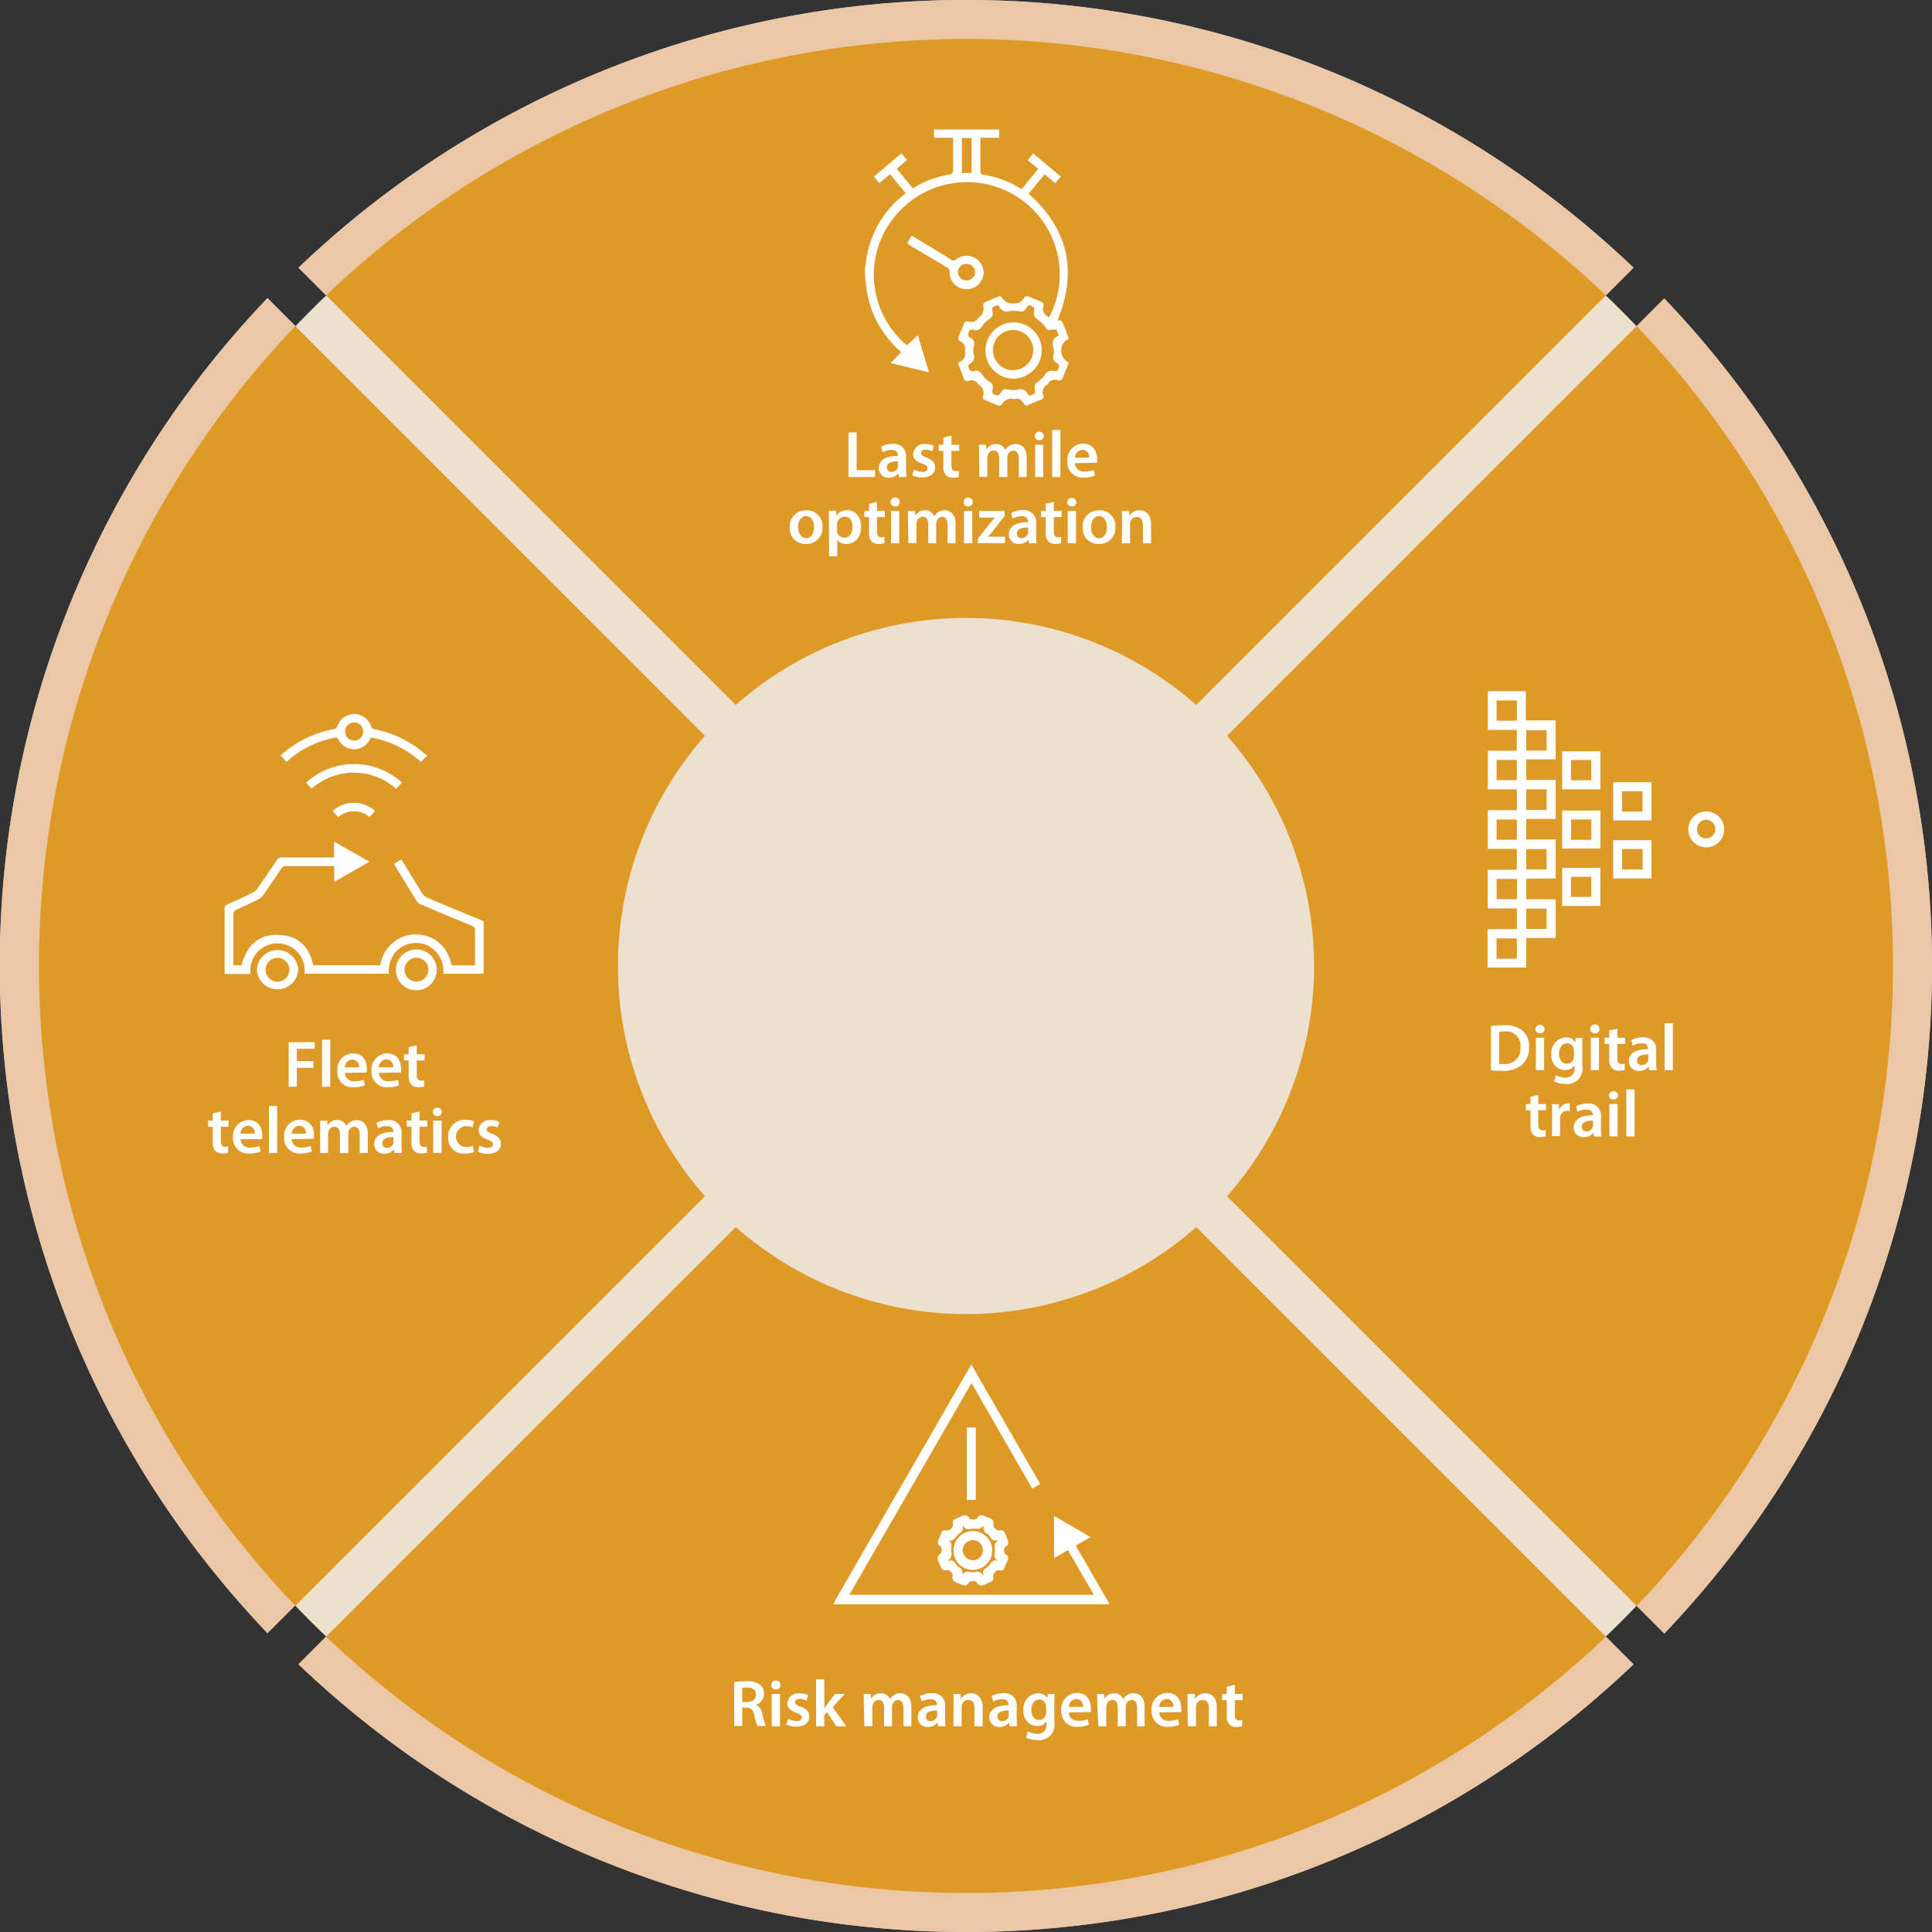<svg xmlns="http://www.w3.org/2000/svg" viewBox="0 0 350 350"><rect x="0" y="0" width="350" height="350" fill="#333333" stroke="none"/><defs><style>.cls-1{fill:#d0b5d5;}.cls-2{fill:#e6dbe6;}.cls-3{fill:#963596;}.cls-4{fill:#eac8a5;}.cls-5{fill:#ece1ce;}.cls-6{fill:#df9926;}.cls-7{fill:#fff;}</style></defs><title>supply-chain-transformation</title><g id="Layer_3" data-name="Layer 3"><path class="cls-1" d="M220.91,134.66l-5.57-5.57L295.93,48.5a175,175,0,0,0-241.86,0l82,82L130.46,136l-82-82a175,175,0,0,0,0,241.86l80.59-80.59,5.57,5.57L54.07,301.5a175,175,0,0,0,241.86,0l-79.22-79.21,5.58-5.58,79.21,79.22a175,175,0,0,0,0-241.86Z"/><circle class="cls-2" cx="175" cy="175" r="167.88"/><path class="cls-3" d="M127.71,133.29,53.5,59.08a167.91,167.91,0,0,0,0,231.84l74.21-74.21A63.06,63.06,0,0,1,127.71,133.29Z"/><path class="cls-3" d="M216.71,127.71,290.92,53.5a167.91,167.91,0,0,0-231.84,0l74.21,74.21A63.06,63.06,0,0,1,216.71,127.71Z"/><path class="cls-3" d="M133.29,222.29,59.08,296.5a167.91,167.91,0,0,0,231.84,0l-74.21-74.21A63.06,63.06,0,0,1,133.29,222.29Z"/><path class="cls-3" d="M222.29,216.71l74.21,74.21a167.91,167.91,0,0,0,0-231.84l-74.21,74.21A63.06,63.06,0,0,1,222.29,216.71Z"/><path class="cls-4" d="M220.91,134.66l-5.57-5.57L295.93,48.5a175,175,0,0,0-241.86,0l82,82L130.46,136l-82-82a175,175,0,0,0,0,241.86l80.59-80.59,5.57,5.57L54.07,301.5a175,175,0,0,0,241.86,0l-79.22-79.21,5.58-5.58,79.21,79.22a175,175,0,0,0,0-241.86Z"/><circle class="cls-5" cx="175" cy="175" r="167.88"/><path class="cls-6" d="M127.71,133.29,53.5,59.08a167.91,167.91,0,0,0,0,231.84l74.21-74.21A63.06,63.06,0,0,1,127.71,133.29Z"/><path class="cls-6" d="M216.71,127.71,290.92,53.5a167.91,167.91,0,0,0-231.84,0l74.21,74.21A63.06,63.06,0,0,1,216.71,127.71Z"/><path class="cls-6" d="M133.29,222.29,59.08,296.5a167.91,167.91,0,0,0,231.84,0l-74.21-74.21A63.06,63.06,0,0,1,133.29,222.29Z"/><path class="cls-6" d="M222.29,216.71l74.21,74.21a167.91,167.91,0,0,0,0-231.84l-74.21,74.21A63.06,63.06,0,0,1,222.29,216.71Z"/></g><g id="Layer_1" data-name="Layer 1"><path class="cls-7" d="M153.71,78.33h1.48v6.85h3.32v1.24h-4.8Z"/><path class="cls-7" d="M162.86,86.42l-.1-.65h0a2.18,2.18,0,0,1-1.72.78,1.73,1.73,0,0,1-1.84-1.74c0-1.48,1.31-2.22,3.47-2.21v-.09c0-.39-.16-1-1.19-1a3.08,3.08,0,0,0-1.57.43l-.29-1a4.14,4.14,0,0,1,2.11-.52,2.19,2.19,0,0,1,2.41,2.46V85a9.35,9.35,0,0,0,.09,1.41Zm-.2-2.86c-1,0-2,.21-2,1.09a.78.78,0,0,0,.84.84,1.21,1.21,0,0,0,1.16-.8,1.29,1.29,0,0,0,0-.33Z"/><path class="cls-7" d="M165.59,85.06a3.35,3.35,0,0,0,1.5.42c.65,0,.94-.26.94-.65s-.24-.6-1-.85c-1.14-.39-1.62-1-1.61-1.7a2,2,0,0,1,2.21-1.84,3.45,3.45,0,0,1,1.55.35l-.29,1a2.67,2.67,0,0,0-1.24-.33c-.53,0-.81.25-.81.61s.27.55,1,.82c1,.38,1.54.92,1.56,1.78,0,1.06-.83,1.83-2.38,1.83a3.73,3.73,0,0,1-1.77-.41Z"/><path class="cls-7" d="M172.36,78.91v1.66h1.4v1.11h-1.4v2.58c0,.7.19,1.08.76,1.08a1.93,1.93,0,0,0,.57-.08l0,1.13a3.08,3.08,0,0,1-1.07.15,1.69,1.69,0,0,1-1.27-.48,2.3,2.3,0,0,1-.46-1.63V81.68h-.84V80.57h.84V79.26Z"/><path class="cls-7" d="M177.36,82.31c0-.67,0-1.23,0-1.74h1.27l.06.87h0a2,2,0,0,1,1.8-1,1.68,1.68,0,0,1,1.62,1.08h0a2.19,2.19,0,0,1,.72-.73,1.91,1.91,0,0,1,1.17-.35c1,0,2,.66,2,2.53v3.45h-1.44V83.19c0-1-.34-1.55-1-1.55a1.13,1.13,0,0,0-1,.78,2.63,2.63,0,0,0-.07.49v3.51H181V83c0-.81-.32-1.39-1-1.39a1.14,1.14,0,0,0-1.05.84,1.28,1.28,0,0,0-.09.48v3.46h-1.44Z"/><path class="cls-7" d="M189.11,78.94a.78.78,0,0,1-.84.8.77.77,0,0,1-.81-.8.83.83,0,0,1,1.65,0Zm-1.57,7.48V80.57H189v5.85Z"/><path class="cls-7" d="M190.61,77.9h1.49v8.52h-1.49Z"/><path class="cls-7" d="M194.74,83.91a1.59,1.59,0,0,0,1.8,1.51,4.61,4.61,0,0,0,1.62-.26l.21,1a5.55,5.55,0,0,1-2,.36,2.77,2.77,0,0,1-3-3,2.9,2.9,0,0,1,2.86-3.15c1.89,0,2.52,1.56,2.52,2.85a4,4,0,0,1,0,.62Zm2.57-1a1.26,1.26,0,0,0-1.22-1.43,1.44,1.44,0,0,0-1.35,1.43Z"/><path class="cls-7" d="M149,95.44a2.89,2.89,0,0,1-3,3.11,2.82,2.82,0,0,1-2.93-3,2.89,2.89,0,0,1,3-3.1A2.81,2.81,0,0,1,149,95.44Zm-4.4.06c0,1.13.55,2,1.45,2s1.42-.83,1.42-2c0-.91-.4-2-1.41-2S144.56,94.53,144.56,95.5Z"/><path class="cls-7" d="M150.17,94.52c0-.77,0-1.39,0-2h1.29l.07.9h0a2.28,2.28,0,0,1,2-1c1.34,0,2.46,1.15,2.46,3,0,2.11-1.33,3.13-2.66,3.13a1.92,1.92,0,0,1-1.65-.78h0v3h-1.48ZM151.65,96a1.44,1.44,0,0,0,0,.41,1.33,1.33,0,0,0,1.29,1c.94,0,1.49-.78,1.49-1.93S154,93.61,153,93.61a1.37,1.37,0,0,0-1.32,1.09,1.19,1.19,0,0,0-.06.37Z"/><path class="cls-7" d="M158.88,90.91v1.66h1.41v1.11h-1.41v2.58c0,.7.2,1.08.76,1.08a2.06,2.06,0,0,0,.58-.08l0,1.13a3.08,3.08,0,0,1-1.07.15,1.71,1.71,0,0,1-1.27-.48,2.35,2.35,0,0,1-.45-1.63V93.68h-.84V92.57h.84V91.26Z"/><path class="cls-7" d="M163,90.94a.79.79,0,0,1-.84.8.78.78,0,0,1-.82-.8.83.83,0,0,1,1.66,0Zm-1.57,7.48V92.57h1.48v5.85Z"/><path class="cls-7" d="M164.48,94.31c0-.67,0-1.23,0-1.74h1.27l.06.87h0a2,2,0,0,1,1.8-1,1.67,1.67,0,0,1,1.61,1.08h0a2.19,2.19,0,0,1,.72-.73,1.91,1.91,0,0,1,1.17-.35c1,0,2,.66,2,2.53v3.45h-1.44V95.19c0-1-.34-1.55-1-1.55a1.13,1.13,0,0,0-1,.78,2.63,2.63,0,0,0-.07.49v3.51h-1.44V95c0-.81-.32-1.39-1-1.39a1.14,1.14,0,0,0-1.06.84,1.27,1.27,0,0,0-.08.48v3.46h-1.44Z"/><path class="cls-7" d="M176.22,90.94a.78.78,0,0,1-.84.8.77.77,0,0,1-.81-.8.79.79,0,0,1,.83-.8A.78.78,0,0,1,176.22,90.94Zm-1.57,7.48V92.57h1.49v5.85Z"/><path class="cls-7" d="M177.17,97.56l2.2-2.8c.3-.36.55-.65.86-1v0h-2.84V92.57H182v.9l-2.15,2.75c-.28.35-.56.68-.86,1v0h3.08v1.18h-4.93Z"/><path class="cls-7" d="M186.41,98.42l-.09-.65h0a2.19,2.19,0,0,1-1.73.78,1.73,1.73,0,0,1-1.83-1.74c0-1.48,1.3-2.22,3.46-2.21v-.09c0-.39-.15-1-1.18-1a3.14,3.14,0,0,0-1.58.43l-.28-1a4.11,4.11,0,0,1,2.11-.52,2.19,2.19,0,0,1,2.41,2.46V97a9.5,9.5,0,0,0,.08,1.41Zm-.19-2.86c-1,0-2,.21-2,1.09a.77.77,0,0,0,.84.84,1.19,1.19,0,0,0,1.15-.8,1,1,0,0,0,.05-.33Z"/><path class="cls-7" d="M190.91,90.91v1.66h1.41v1.11h-1.41v2.58c0,.7.19,1.08.76,1.08a1.93,1.93,0,0,0,.57-.08l0,1.13a3.08,3.08,0,0,1-1.07.15,1.69,1.69,0,0,1-1.27-.48,2.35,2.35,0,0,1-.46-1.63V93.68h-.84V92.57h.84V91.26Z"/><path class="cls-7" d="M195,90.94a.78.78,0,0,1-.84.8.77.77,0,0,1-.81-.8.83.83,0,0,1,1.65,0Zm-1.57,7.48V92.57h1.49v5.85Z"/><path class="cls-7" d="M202.06,95.44a2.89,2.89,0,0,1-3,3.11,2.82,2.82,0,0,1-2.93-3,2.89,2.89,0,0,1,3-3.1A2.81,2.81,0,0,1,202.06,95.44Zm-4.4.06c0,1.13.55,2,1.45,2s1.42-.83,1.42-2c0-.91-.4-2-1.41-2S197.66,94.53,197.66,95.5Z"/><path class="cls-7" d="M203.27,94.31c0-.67,0-1.23-.05-1.74h1.3l.07.88h0a2.1,2.1,0,0,1,1.86-1c1,0,2.07.66,2.07,2.51v3.47h-1.47v-3.3c0-.84-.32-1.48-1.12-1.48a1.24,1.24,0,0,0-1.15.87,1.44,1.44,0,0,0-.06.48v3.43h-1.49Z"/><path class="cls-7" d="M133,304.75a14.69,14.69,0,0,1,2.23-.17,3.78,3.78,0,0,1,2.5.65,2.06,2.06,0,0,1,.69,1.62,2.17,2.17,0,0,1-1.46,2v0a2.1,2.1,0,0,1,1.13,1.56,15.75,15.75,0,0,0,.63,2.26h-1.52a11.62,11.62,0,0,1-.54-1.91c-.23-1.05-.61-1.39-1.45-1.41h-.75v3.32H133Zm1.46,3.58h.88c1,0,1.62-.53,1.62-1.34s-.62-1.29-1.58-1.29a4.9,4.9,0,0,0-.92.07Z"/><path class="cls-7" d="M141.38,305.26a.83.83,0,0,1-1.66,0,.83.83,0,0,1,1.66,0Zm-1.57,7.47v-5.84h1.49v5.84Z"/><path class="cls-7" d="M142.81,311.37a3.19,3.19,0,0,0,1.5.42c.65,0,.93-.26.93-.65s-.24-.6-1-.85c-1.14-.39-1.62-1-1.6-1.7a2,2,0,0,1,2.2-1.83,3.46,3.46,0,0,1,1.55.34l-.29,1a2.54,2.54,0,0,0-1.23-.34c-.53,0-.82.25-.82.61s.28.55,1,.82c1.06.38,1.55.92,1.56,1.78,0,1.06-.83,1.83-2.37,1.83a3.77,3.77,0,0,1-1.78-.41Z"/><path class="cls-7" d="M149.36,309.45h0c.15-.22.32-.48.47-.68l1.42-1.88H153l-2.16,2.38,2.47,3.46h-1.81l-1.68-2.58-.5.59v2h-1.48v-8.52h1.48Z"/><path class="cls-7" d="M156.48,308.63c0-.68,0-1.24,0-1.74h1.27l.06.86h0a2,2,0,0,1,1.79-1,1.68,1.68,0,0,1,1.62,1.07h0a2.19,2.19,0,0,1,.72-.73,1.91,1.91,0,0,1,1.17-.34c1,0,2,.65,2,2.53v3.44h-1.44V309.5c0-1-.34-1.55-1-1.55a1.13,1.13,0,0,0-1,.78,2.62,2.62,0,0,0-.07.5v3.5h-1.44v-3.38c0-.82-.32-1.4-1-1.4a1.15,1.15,0,0,0-1.05.84,1.31,1.31,0,0,0-.08.48v3.46h-1.44Z"/><path class="cls-7" d="M169.94,312.73l-.1-.65h0a2.16,2.16,0,0,1-1.73.78,1.73,1.73,0,0,1-1.84-1.74c0-1.47,1.31-2.22,3.47-2.21v-.09c0-.39-.16-1-1.19-1a3.14,3.14,0,0,0-1.57.43l-.29-1a4.3,4.3,0,0,1,2.12-.51,2.18,2.18,0,0,1,2.41,2.45v2.11a9.5,9.5,0,0,0,.08,1.41Zm-.19-2.86c-1.05,0-2,.21-2,1.09a.77.77,0,0,0,.84.84,1.19,1.19,0,0,0,1.15-.8,1.32,1.32,0,0,0,.05-.32Z"/><path class="cls-7" d="M172.75,308.63c0-.68,0-1.24-.05-1.74H174l.07.87h0a2.13,2.13,0,0,1,1.86-1c1,0,2.08.65,2.08,2.5v3.47h-1.48v-3.3c0-.84-.31-1.48-1.11-1.48a1.23,1.23,0,0,0-1.15.87,1.44,1.44,0,0,0-.06.48v3.43h-1.49Z"/><path class="cls-7" d="M182.9,312.73l-.1-.65h0a2.16,2.16,0,0,1-1.73.78,1.73,1.73,0,0,1-1.84-1.74c0-1.47,1.31-2.22,3.47-2.21v-.09c0-.39-.16-1-1.19-1a3.14,3.14,0,0,0-1.57.43l-.29-1a4.3,4.3,0,0,1,2.12-.51,2.18,2.18,0,0,1,2.41,2.45v2.11a9.5,9.5,0,0,0,.08,1.41Zm-.19-2.86c-1.05,0-2,.21-2,1.09a.77.77,0,0,0,.84.84,1.2,1.2,0,0,0,1.15-.8,1.32,1.32,0,0,0,.05-.32Z"/><path class="cls-7" d="M191.05,306.89c0,.39-.05.87-.05,1.68v3.31a2.81,2.81,0,0,1-3.12,3.35,4.16,4.16,0,0,1-2-.46l.32-1.12a3.53,3.53,0,0,0,1.71.45,1.56,1.56,0,0,0,1.68-1.77v-.5h0a2,2,0,0,1-1.7.86,2.59,2.59,0,0,1-2.48-2.85,2.79,2.79,0,0,1,2.65-3.08,1.85,1.85,0,0,1,1.69.91h0l.06-.78Zm-1.53,2.34a1.29,1.29,0,0,0-.05-.4,1.22,1.22,0,0,0-1.2-.95c-.82,0-1.43.72-1.43,1.91,0,1,.5,1.8,1.42,1.8a1.26,1.26,0,0,0,1.2-.89,2.33,2.33,0,0,0,.06-.53Z"/><path class="cls-7" d="M193.63,310.22c0,1.06.86,1.51,1.8,1.51a4.39,4.39,0,0,0,1.62-.26l.21,1a5.57,5.57,0,0,1-2,.36,2.77,2.77,0,0,1-3-3,2.89,2.89,0,0,1,2.86-3.14c1.89,0,2.52,1.55,2.52,2.84a4,4,0,0,1-.05.62Zm2.56-1a1.25,1.25,0,0,0-1.21-1.43,1.44,1.44,0,0,0-1.35,1.43Z"/><path class="cls-7" d="M198.78,308.63c0-.68,0-1.24-.05-1.74H200l.06.86h0a2,2,0,0,1,1.79-1,1.68,1.68,0,0,1,1.62,1.07h0a2.19,2.19,0,0,1,.72-.73,1.91,1.91,0,0,1,1.17-.34c1,0,2,.65,2,2.53v3.44H206V309.5c0-1-.34-1.55-1-1.55a1.13,1.13,0,0,0-1,.78,2.62,2.62,0,0,0-.07.5v3.5h-1.44v-3.38c0-.82-.32-1.4-1-1.4a1.15,1.15,0,0,0-1,.84,1.31,1.31,0,0,0-.08.48v3.46h-1.44Z"/><path class="cls-7" d="M210,310.22a1.58,1.58,0,0,0,1.79,1.51,4.32,4.32,0,0,0,1.62-.26l.22,1a5.57,5.57,0,0,1-2,.36,2.77,2.77,0,0,1-3-3,2.89,2.89,0,0,1,2.85-3.14c1.9,0,2.52,1.55,2.52,2.84a4.32,4.32,0,0,1,0,.62Zm2.56-1a1.26,1.26,0,0,0-1.21-1.43,1.44,1.44,0,0,0-1.35,1.43Z"/><path class="cls-7" d="M215.14,308.63c0-.68,0-1.24,0-1.74h1.29l.07.87h0a2.12,2.12,0,0,1,1.86-1c1,0,2.07.65,2.07,2.5v3.47H219v-3.3c0-.84-.31-1.48-1.12-1.48a1.24,1.24,0,0,0-1.15.87,1.44,1.44,0,0,0-.06.48v3.43h-1.49Z"/><path class="cls-7" d="M223.7,305.22v1.67h1.4V308h-1.4v2.58c0,.71.19,1.08.75,1.08a2.45,2.45,0,0,0,.58-.07l0,1.12a3,3,0,0,1-1.06.15,1.69,1.69,0,0,1-1.27-.48,2.3,2.3,0,0,1-.46-1.63V308h-.84v-1.1h.84v-1.32Z"/><path class="cls-7" d="M52.3,188.79H57V190H53.77v2.23h3v1.21h-3v3.43H52.3Z"/><path class="cls-7" d="M58.34,188.36h1.49v8.51H58.34Z"/><path class="cls-7" d="M62.47,194.37a1.59,1.59,0,0,0,1.8,1.51,4.34,4.34,0,0,0,1.62-.27l.22,1a5.41,5.41,0,0,1-2,.36,2.76,2.76,0,0,1-3-3,2.89,2.89,0,0,1,2.85-3.14c1.9,0,2.52,1.56,2.52,2.84a3.17,3.17,0,0,1-.05.63Zm2.57-1a1.26,1.26,0,0,0-1.21-1.43,1.45,1.45,0,0,0-1.36,1.43Z"/><path class="cls-7" d="M68.66,194.37a1.59,1.59,0,0,0,1.8,1.51,4.3,4.3,0,0,0,1.62-.27l.22,1a5.41,5.41,0,0,1-2,.36,2.76,2.76,0,0,1-3-3,2.89,2.89,0,0,1,2.85-3.14c1.9,0,2.52,1.56,2.52,2.84a3.17,3.17,0,0,1-.05.63Zm2.57-1A1.26,1.26,0,0,0,70,191.91a1.45,1.45,0,0,0-1.36,1.43Z"/><path class="cls-7" d="M75.5,189.37V191h1.41v1.11H75.5v2.57c0,.71.2,1.08.76,1.08a2,2,0,0,0,.57-.07l0,1.13a3.4,3.4,0,0,1-1.07.14,1.71,1.71,0,0,1-1.27-.48,2.32,2.32,0,0,1-.46-1.63v-2.74h-.84V191h.84v-1.32Z"/><path class="cls-7" d="M40,201.37V203h1.4v1.11H40v2.57c0,.71.19,1.08.75,1.08a2,2,0,0,0,.58-.07l0,1.13a3.33,3.33,0,0,1-1.06.14,1.73,1.73,0,0,1-1.28-.48,2.32,2.32,0,0,1-.45-1.63v-2.74h-.84V203h.84v-1.32Z"/><path class="cls-7" d="M43.57,206.37a1.59,1.59,0,0,0,1.8,1.51,4.34,4.34,0,0,0,1.62-.27l.22,1a5.41,5.41,0,0,1-2,.36,2.76,2.76,0,0,1-3-3A2.89,2.89,0,0,1,45,202.9c1.9,0,2.52,1.56,2.52,2.84a3.17,3.17,0,0,1-.05.63Zm2.57-1a1.26,1.26,0,0,0-1.21-1.43,1.45,1.45,0,0,0-1.36,1.43Z"/><path class="cls-7" d="M48.72,200.36h1.49v8.51H48.72Z"/><path class="cls-7" d="M52.85,206.37a1.58,1.58,0,0,0,1.8,1.51,4.38,4.38,0,0,0,1.62-.27l.21,1a5.37,5.37,0,0,1-2,.36,2.76,2.76,0,0,1-3-3,2.89,2.89,0,0,1,2.86-3.14,2.54,2.54,0,0,1,2.52,2.84,4.18,4.18,0,0,1-.05.63Zm2.56-1a1.25,1.25,0,0,0-1.21-1.43,1.44,1.44,0,0,0-1.35,1.43Z"/><path class="cls-7" d="M58,204.77c0-.67,0-1.23,0-1.74h1.27l.06.87h0a2,2,0,0,1,1.79-1A1.68,1.68,0,0,1,62.73,204h0a2.19,2.19,0,0,1,.72-.73,1.91,1.91,0,0,1,1.17-.35c1,0,2,.66,2,2.53v3.44H65.17v-3.22c0-1-.34-1.55-1-1.55a1.13,1.13,0,0,0-1,.78,2.41,2.41,0,0,0-.07.49v3.5H61.58v-3.38c0-.81-.32-1.39-1-1.39a1.14,1.14,0,0,0-1.06.84,1.24,1.24,0,0,0-.08.48v3.45H58Z"/><path class="cls-7" d="M71.46,208.87l-.1-.64h0a2.19,2.19,0,0,1-1.73.78,1.74,1.74,0,0,1-1.84-1.74c0-1.48,1.31-2.22,3.47-2.21V205c0-.38-.16-1-1.19-1a3,3,0,0,0-1.57.44l-.29-1a4.18,4.18,0,0,1,2.12-.52,2.19,2.19,0,0,1,2.41,2.46v2.11a9.36,9.36,0,0,0,.08,1.4ZM71.27,206c-1,0-2,.2-2,1.09a.77.77,0,0,0,.84.84,1.19,1.19,0,0,0,1.15-.8,1.32,1.32,0,0,0,0-.33Z"/><path class="cls-7" d="M76,201.37V203h1.4v1.11H76v2.57c0,.71.19,1.08.76,1.08a2,2,0,0,0,.57-.07l0,1.13a3.28,3.28,0,0,1-1.06.14,1.69,1.69,0,0,1-1.27-.48,2.27,2.27,0,0,1-.46-1.63v-2.74h-.84V203h.84v-1.32Z"/><path class="cls-7" d="M80.05,201.4a.78.78,0,0,1-.84.79.77.77,0,0,1-.81-.79.83.83,0,0,1,1.65,0Zm-1.57,7.47V203H80v5.84Z"/><path class="cls-7" d="M85.85,208.69a4.22,4.22,0,0,1-1.66.3,2.8,2.8,0,0,1-3-3,3,3,0,0,1,3.25-3.12,3.63,3.63,0,0,1,1.43.28l-.27,1.1a2.53,2.53,0,0,0-1.11-.23,1.89,1.89,0,0,0,0,3.78,2.89,2.89,0,0,0,1.16-.23Z"/><path class="cls-7" d="M86.87,207.52a3.31,3.31,0,0,0,1.5.42c.65,0,.93-.27.93-.65s-.24-.6-1-.85c-1.14-.4-1.62-1-1.6-1.7a2,2,0,0,1,2.2-1.84,3.45,3.45,0,0,1,1.55.35l-.29,1A2.66,2.66,0,0,0,89,204c-.53,0-.82.25-.82.61s.28.55,1,.81c1.06.39,1.55.93,1.56,1.79,0,1.06-.83,1.82-2.37,1.82a3.78,3.78,0,0,1-1.78-.4Z"/><path class="cls-7" d="M270.1,185.9a14.69,14.69,0,0,1,2.35-.17,4.87,4.87,0,0,1,3.3.94,3.6,3.6,0,0,1,1.26,3,4.16,4.16,0,0,1-1.26,3.21,5.34,5.34,0,0,1-3.66,1.11,16.06,16.06,0,0,1-2-.11Zm1.48,6.85a6.45,6.45,0,0,0,.81,0,2.77,2.77,0,0,0,3.06-3.09,2.56,2.56,0,0,0-2.86-2.81,4.48,4.48,0,0,0-1,.09Z"/><path class="cls-7" d="M279.81,186.4a.78.78,0,0,1-.84.79.77.77,0,0,1-.81-.79.83.83,0,0,1,1.65,0Zm-1.57,7.47V188h1.49v5.84Z"/><path class="cls-7" d="M286.65,188c0,.4,0,.88,0,1.68V193a2.81,2.81,0,0,1-3.12,3.36,4.18,4.18,0,0,1-2-.47l.33-1.11a3.57,3.57,0,0,0,1.7.44,1.55,1.55,0,0,0,1.68-1.76V193h0a2,2,0,0,1-1.71.87,2.59,2.59,0,0,1-2.48-2.86,2.8,2.8,0,0,1,2.65-3.08,1.83,1.83,0,0,1,1.69.91h0l.05-.78Zm-1.52,2.34a1.67,1.67,0,0,0-.05-.39,1.23,1.23,0,0,0-1.2-.95c-.83,0-1.44.72-1.44,1.91,0,1,.5,1.79,1.43,1.79a1.27,1.27,0,0,0,1.2-.88,3.07,3.07,0,0,0,.06-.53Z"/><path class="cls-7" d="M289.76,186.4a.83.83,0,0,1-1.66,0,.83.83,0,0,1,1.66,0Zm-1.57,7.47V188h1.48v5.84Z"/><path class="cls-7" d="M293,186.37V188h1.4v1.11H293v2.57c0,.71.19,1.08.76,1.08a2,2,0,0,0,.57-.07l0,1.13a3.4,3.4,0,0,1-1.07.14,1.69,1.69,0,0,1-1.27-.48,2.27,2.27,0,0,1-.46-1.63v-2.74h-.84V188h.84v-1.32Z"/><path class="cls-7" d="M298.76,193.87l-.1-.64h0a2.2,2.2,0,0,1-1.73.78,1.74,1.74,0,0,1-1.84-1.74c0-1.48,1.31-2.22,3.47-2.21V190c0-.38-.16-1-1.19-1a3,3,0,0,0-1.57.44l-.29-1a4.14,4.14,0,0,1,2.11-.52,2.19,2.19,0,0,1,2.41,2.46v2.11a9.21,9.21,0,0,0,.09,1.4Zm-.19-2.85c-1.05,0-2,.2-2,1.09a.77.77,0,0,0,.84.84,1.2,1.2,0,0,0,1.15-.8,1.32,1.32,0,0,0,.05-.33Z"/><path class="cls-7" d="M301.57,185.36h1.48v8.51h-1.48Z"/><path class="cls-7" d="M278.67,198.37V200h1.4v1.11h-1.4v2.57c0,.71.19,1.08.76,1.08a2,2,0,0,0,.57-.07l0,1.13A3.4,3.4,0,0,1,279,206a1.69,1.69,0,0,1-1.27-.48,2.27,2.27,0,0,1-.46-1.63v-2.74h-.84V200h.84v-1.32Z"/><path class="cls-7" d="M281.19,201.92c0-.8,0-1.36-.05-1.89h1.29l0,1.12h0a1.74,1.74,0,0,1,1.6-1.25,1.29,1.29,0,0,1,.35,0v1.39a1.78,1.78,0,0,0-.44-.05,1.32,1.32,0,0,0-1.32,1.12,2.89,2.89,0,0,0,0,.45v3h-1.48Z"/><path class="cls-7" d="M288.75,205.87l-.1-.64h0a2.19,2.19,0,0,1-1.73.78,1.74,1.74,0,0,1-1.83-1.74c0-1.48,1.3-2.22,3.46-2.21V202c0-.38-.15-1-1.19-1a3,3,0,0,0-1.57.44l-.28-1a4.11,4.11,0,0,1,2.11-.52,2.19,2.19,0,0,1,2.41,2.46v2.11a9.36,9.36,0,0,0,.08,1.4Zm-.19-2.85c-1.05,0-2,.2-2,1.09a.77.77,0,0,0,.84.84,1.19,1.19,0,0,0,1.15-.8,1,1,0,0,0,.05-.33Z"/><path class="cls-7" d="M293.13,198.4a.78.78,0,0,1-.84.79.77.77,0,0,1-.81-.79.83.83,0,0,1,1.65,0Zm-1.57,7.47V200h1.49v5.84Z"/><path class="cls-7" d="M294.63,197.36h1.49v8.51h-1.49Z"/><path class="cls-7" d="M156.68,48.77c.14-.92.24-1.85.43-2.76a18.23,18.23,0,0,1,6.56-10.67l.28-.23a.71.71,0,0,0,.1-.14l-2.81-3.4-1.94,1.6-1-1.18,5-4.19,1,1.18-1.86,1.59,2.94,3.55a17.45,17.45,0,0,1,6.49-2.47c.67-.1.82-.35.8-1,0-1.67,0-3.36,0-5v-.69h-3.46v-1.5H181v1.5h-3.4c0,.24,0,.41,0,.59v5.4c0,.5.14.63.62.71a17.79,17.79,0,0,1,6.32,2.29l.54.32,3-3.67L186.17,29l1-1.2,5,4.19-1,1.19-1.94-1.6-2.9,3.5c7.19,6.42,8.91,14,5.23,23,.75-.29.91.32,1.11.79.33.75.6,1.5.89,2.28v.29a2.08,2.08,0,0,0-1.29,1.83,2.35,2.35,0,0,0,1.29,2.38v.24c-.34.82-.69,1.64-1,2.49-.17.44-.45.66-.92.5a1.47,1.47,0,0,0-1.82.69.49.49,0,0,1-.12.13,1.54,1.54,0,0,0-.71,1.93.58.58,0,0,1-.31.77l-.1,0c-.78.31-1.56.62-2.32,1a.54.54,0,0,1-.74-.2.08.08,0,0,1,0,0s-.09-.09-.12-.14a1.33,1.33,0,0,0-1.66-.76h-.06a1.84,1.84,0,0,0-2.19,1,.65.65,0,0,1-.58.17c-.83-.29-1.63-.65-2.45-1-.32-.13-.5-.33-.38-.69a1.66,1.66,0,0,0-.78-2.07s0,0,0,0a1.45,1.45,0,0,0-1.81-.72.69.69,0,0,1-.9-.38.53.53,0,0,1,0-.12c-.28-.75-.58-1.49-.88-2.22a.54.54,0,0,1,.16-.76l.08,0a1.57,1.57,0,0,0,.85-1.87.24.24,0,0,1,0-.12,1.37,1.37,0,0,0-.78-1.65.66.66,0,0,1-.35-.86l0-.09c.34-.77.66-1.54,1-2.32a.5.5,0,0,1,.61-.35h0a1,1,0,0,0,.24,0c.64.14,1.23.13,1.58-.56a.38.38,0,0,1,.09-.09,1.92,1.92,0,0,0,.91-2.27.65.65,0,0,1,.29-.54c.81-.38,1.65-.7,2.5-1.06a.49.49,0,0,1,.67.21.05.05,0,0,1,0,0,2,2,0,0,0,2.09,1,1.83,1.83,0,0,0,1.82-.91.63.63,0,0,1,.83-.32l.07,0,2.31,1a.51.51,0,0,1,.37.61l0,0v.18c-.35,1,.23,1.55,1,2a16.67,16.67,0,0,0-5.38-21.58,16.88,16.88,0,0,0-23.38,4.36,16.61,16.61,0,0,0,3,22.27l2-1.81c.65,2.19,1.29,4.39,2,6.71l-6.92-1.68,1.89-2a19.07,19.07,0,0,1-4-4.81,18,18,0,0,1-2.42-8,2.79,2.79,0,0,0-.1-.39ZM191.8,60.83c-.36-1.21-.36-1.21-1.46-1.08h-.06c-.36.11-.57,0-.79-.33a6.83,6.83,0,0,0-1.44-1.5,1.41,1.41,0,0,1-.7-1.68c.13-.5-.14-.65-.53-.83a.57.57,0,0,0-.78.17.31.31,0,0,0,0,.1c-.09.15-.25.26-.34.41-.2.35-.46.39-.85.33a6.11,6.11,0,0,0-2-.05,1.43,1.43,0,0,1-1.77-.76c-.18-.32-.4-.33-.75-.21-.5.17-.7.43-.55,1a1.15,1.15,0,0,1-.6,1.43,4.51,4.51,0,0,0-1.31,1.3,1.21,1.21,0,0,1-1.5.62.68.68,0,0,0-.88.36.74.74,0,0,0,0,.14c-.15.42-.11.69.26.9a1.26,1.26,0,0,1,.64,1.64,2.65,2.65,0,0,0,0,1.37,1.36,1.36,0,0,1-.67,1.72c-.33.18-.35.44-.22.8s.41.67.92.54a1.2,1.2,0,0,1,1.49.61,3.79,3.79,0,0,0,1.26,1.26,1.27,1.27,0,0,1,.62,1.6c-.09.37,0,.64.38.79s.71.31,1-.18c.09-.17.27-.29.38-.46a.68.68,0,0,1,.8-.31,6.12,6.12,0,0,0,1.91.09,1.51,1.51,0,0,1,1.93.75c.21.41.5.26.82.13s.6-.23.5-.68c-.06-.2,0-.44-.06-.65a.79.79,0,0,1,.38-.85,6.64,6.64,0,0,0,1.54-1.5,1.3,1.3,0,0,1,1.55-.61c.47.11.68-.05.85-.5s.14-.67-.24-.89a1.23,1.23,0,0,1-.68-1.57,2,2,0,0,0,.05-1C190.54,62.18,190.59,61.26,191.8,60.83ZM174.25,25v6.34H176V25Z"/><path class="cls-7" d="M164.37,44l.77-1.29.54.3c2.19,1.31,4.39,2.63,6.57,4a.66.66,0,0,0,.92,0h0a3.08,3.08,0,0,1,4.34.47,3,3,0,0,1,.66,2.25,3.09,3.09,0,0,1-6.15-.5.69.69,0,0,0-.39-.75q-3.37-2-6.74-4Zm10.71,3.78a1.56,1.56,0,0,0-1.55,1.58,1.57,1.57,0,0,0,3.13,0,1.55,1.55,0,0,0-1.55-1.55Z"/><path class="cls-7" d="M183.5,68.6a5.1,5.1,0,1,1,5.23-5.14,5.19,5.19,0,0,1-5.23,5.14Zm0-1.54a3.64,3.64,0,0,0,3.68-3.62v0a3.65,3.65,0,1,0-3.68,3.64Z"/><path class="cls-7" d="M276.5,159.19v3.72h5.33v7h-5.34v5.37h-7v-6.95h5.31v-3.76h-5.29v-7h5.28v-3.79h-5.27v-7h5.27V143h-5.26v-7h5.25v-3.78h-5.25v-7h6.89v5.29h5.4v7.05H276.5v3.73h5.33v7.06H276.5v3.72h5.33v7.06Zm0-23.21h3.68v-3.7h-3.69Zm0,10.76h3.68V143H276.5Zm-5.38-16.18h3.68V126.9h-3.68Zm0,10.77h3.67v-3.66h-3.67Zm0,10.79h3.67v-3.66h-3.67Zm9.06,1.7H276.5v3.67h3.68Zm-5.37,5.41h-3.68v3.66h3.68Zm5.37,9.05V164.6H276.5v3.68Zm-9.07,5.4h3.68V170h-3.68Z"/><path class="cls-7" d="M289.92,157.22v6.9H283v-6.9Zm-1.65,1.62H284.6v3.64h3.68Z"/><path class="cls-7" d="M299.19,152.2v6.94h-6.94V152.2Zm-5.33,1.61v3.69h3.72v-3.69Z"/><path class="cls-7" d="M292.25,141.71h6.94v6.92h-6.94Zm1.6,5.32h3.71v-3.7h-3.71Z"/><path class="cls-7" d="M289.92,143H283v-6.91h6.93Zm-5.31-5.32v3.68h3.66v-3.68Z"/><path class="cls-7" d="M283,153.73v-6.89h6.93v6.89Zm5.29-1.59v-3.69h-3.67v3.69Z"/><path class="cls-7" d="M309.1,147a3.25,3.25,0,1,1-3.25,3.25A3.25,3.25,0,0,1,309.1,147Zm-.1,4.86a1.63,1.63,0,0,0,1.73-1.53v0a1.65,1.65,0,1,0-3.29-.11A1.63,1.63,0,0,0,309,151.9Z"/><path class="cls-7" d="M151,290.62a7.35,7.35,0,0,1,.34-.76l24.34-42.17a4,4,0,0,0,.21-.47H176q2,3.57,4.09,7.13,4.07,7.07,8.15,14.13l.2.36-1.44.83-11-19.12-22.14,38.36h44.29l-4.68-8.1-2.52,1.45v-7.64l6.61,3.83L194.88,280l2.09,3.61q1.88,3.27,3.77,6.53c.08.14.17.27.26.4a2.13,2.13,0,0,1-.42.1H151Z"/><path class="cls-7" d="M181.21,284.46a1.13,1.13,0,0,0-1.28,1.29.64.64,0,0,1-.42.79c-.36.15-.71.31-1.06.48-.6.28-1.11.33-1.51-.36-.21-.35-1.23-.29-1.45.08-.34.58-.76.57-1.28.34l-.74-.29c-.61-.24-1.08-.54-.89-1.35.1-.41-.63-1.07-1.07-1-.65.14-.94-.15-1.14-.69-.11-.3-.23-.59-.36-.88a1,1,0,0,1,.34-1.39,1,1,0,0,0,0-1.37A.81.81,0,0,1,170,279c.2-.45.4-.9.58-1.36s.39-.43.75-.4a1.11,1.11,0,0,0,1.29-1.31.59.59,0,0,1,.41-.74c.36-.15.7-.33,1.06-.49.59-.26,1.11-.33,1.52.36.19.33,1.23.27,1.45-.08a.84.84,0,0,1,1.24-.34c.31.14.62.25.94.37.57.22.9.54.71,1.23-.1.38.65,1.12,1,1,.7-.18,1,.19,1.21.74.11.27.21.53.33.79.23.56.3,1.05-.35,1.43a1,1,0,0,0,0,1.34.87.87,0,0,1,.33,1.29c-.17.38-.34.77-.49,1.17S181.6,284.61,181.21,284.46Zm-6.87.94c.44-1,1.18-.61,1.82-.58a1.12,1.12,0,0,0,.37,0,1.17,1.17,0,0,1,1.52.53s.06,0,.19,0c-.49-.85.22-1.14.72-1.53l.19-.19c.4-.54.74-1.18,1.7-.86-1-.49-.6-1.26-.59-1.94a.43.43,0,0,0,0-.16,1.2,1.2,0,0,1,.51-1.53s0-.06,0-.16c-.73.33-1.12-.12-1.47-.67a1.24,1.24,0,0,0-.41-.41,1.14,1.14,0,0,1-.67-1.41s0,0-.07-.06c-.67.57-.67.57-1.63.51a1.52,1.52,0,0,0-.37,0c-.67.16-1.28.17-1.69-.51l-.12,0c.34.81-.24,1.18-.79,1.56-.05,0-.1.1-.15.15-.42.51-.73,1.22-1.71.87,1,.48.6,1.26.61,1.94,0,0,0,.07,0,.1a1.3,1.3,0,0,1-.5,1.59s0,.06,0,.15c.7-.3,1.09.11,1.42.65a1.18,1.18,0,0,0,.42.41A1.25,1.25,0,0,1,174.34,285.4Z"/><path class="cls-7" d="M175.15,258.62h1.62v13.09h-1.62Z"/><path class="cls-7" d="M179.75,280.85a3.51,3.51,0,1,1-3.49-3.47A3.49,3.49,0,0,1,179.75,280.85Zm-1.69,0a1.81,1.81,0,0,0-1.8-1.84,1.88,1.88,0,0,0-1.86,1.8,1.86,1.86,0,0,0,1.82,1.83A1.79,1.79,0,0,0,178.06,280.87Z"/><path class="cls-7" d="M56.74,174.87H68.9A6.46,6.46,0,0,1,72,170.21a6.2,6.2,0,0,1,3.82-.91c3.15.28,5.28,2.26,6,5.59h4.23v-1.78c0-1.52,0-3,0-4.56a.76.76,0,0,0-.59-.85q-4.62-1.9-9.21-3.85a1.91,1.91,0,0,1-.82-.69c-1.36-2.19-2.69-4.4-4.07-6.66l1.35-.8c.13.21.26.39.37.58,1.14,1.87,2.26,3.74,3.43,5.59a2,2,0,0,0,.85.74c3.2,1.36,6.41,2.69,9.61,4l.64.27v9.53H80.3a5.07,5.07,0,0,0-2.07-4.67,4.74,4.74,0,0,0-3.24-.9,4.83,4.83,0,0,0-3.44,1.79,5.35,5.35,0,0,0-1.1,3.77H55.17A5.06,5.06,0,0,0,53.4,172a5,5,0,0,0-6.9.63,5,5,0,0,0-1.12,3.82H40.69c0-.18,0-.36,0-.54,0-3.75,0-7.5,0-11.25a.79.79,0,0,1,.55-.83c1.53-.69,3.06-1.41,4.57-2.14a2.1,2.1,0,0,0,.78-.67q1.82-2.58,3.55-5.21a1,1,0,0,1,.92-.48c2.87,0,5.75,0,8.62,0h.84v-2.86l6.4,3.64-6.37,3.64v-2.86H51.86a.94.94,0,0,0-.92.47c-1.09,1.65-2.2,3.28-3.33,4.91a2.09,2.09,0,0,1-.73.62c-1.39.68-2.79,1.31-4.17,2a.82.82,0,0,0-.44.55c0,3.13,0,6.25,0,9.43h1.48c1-3.9,3.52-6,7.67-5.42C54.41,169.85,56.12,171.88,56.74,174.87Z"/><path class="cls-7" d="M51.89,138l-1.06-1.15c.43-.36.81-.7,1.22-1a19.11,19.11,0,0,1,8.41-3.74.77.77,0,0,0,.67-.6,3.21,3.21,0,0,1,6.06,0,.83.83,0,0,0,.77.63,19.44,19.44,0,0,1,9,4.42l.43.3-1.12,1.18a18.14,18.14,0,0,0-9.09-4.44,3.3,3.3,0,0,1-2.13,2A3.18,3.18,0,0,1,61.32,134a.59.59,0,0,0-.78-.35,18.09,18.09,0,0,0-8.31,4.08Zm10.63-5.46a1.64,1.64,0,1,0,1.65-1.66A1.64,1.64,0,0,0,62.52,132.56Z"/><path class="cls-7" d="M46.53,175.67a3.75,3.75,0,0,1,7.49,0,3.75,3.75,0,0,1-7.49,0Zm1.58,0a2.16,2.16,0,1,0,2.15-2.15A2.14,2.14,0,0,0,48.11,175.69Z"/><path class="cls-7" d="M75.45,172a3.7,3.7,0,1,1-3.73,3.72A3.71,3.71,0,0,1,75.45,172Zm0,5.82a2.17,2.17,0,0,0,2.16-2.14,2.17,2.17,0,0,0-4.34,0A2.17,2.17,0,0,0,75.48,177.81Z"/><path class="cls-7" d="M71.75,142.89a11.48,11.48,0,0,0-15.3,0l-1-1.1a12.87,12.87,0,0,1,17.38,0Z"/><path class="cls-7" d="M67.94,146.93l-1,1.09a4.34,4.34,0,0,0-5.67,0l-1-1.08A5.63,5.63,0,0,1,67.94,146.93Z"/></g></svg>